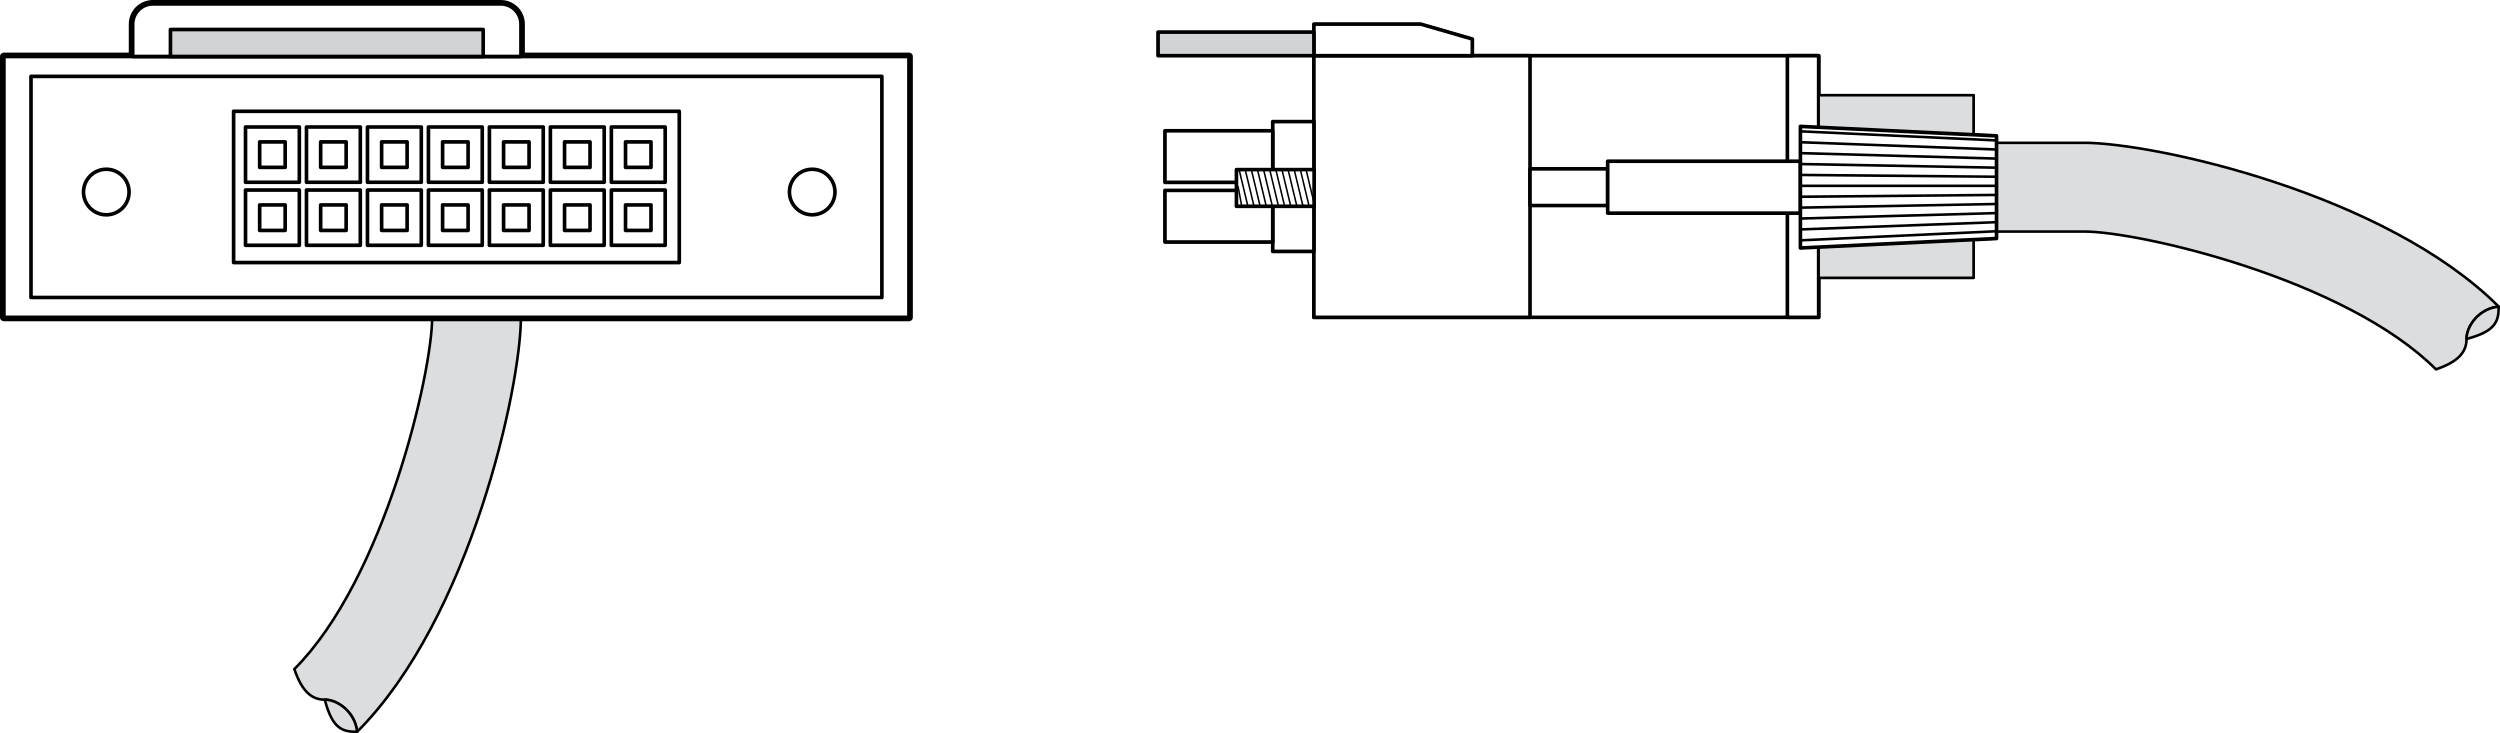 <?xml version="1.0" encoding="UTF-8"?>
<!DOCTYPE svg PUBLIC "-//W3C//DTD SVG 1.1//EN" "http://www.w3.org/Graphics/SVG/1.1/DTD/svg11.dtd">
<!-- Generator: Adobe Illustrator 15.1.0, SVG Export Plug-In . SVG Version: 6.00 Build 0)  --><svg xmlns="http://www.w3.org/2000/svg" version="1.1" id="Layer_1" x="0px" y="0px" width="240.203px" height="70.44px" viewBox="0 0 240.203 70.44" enable-background="new 0 0 240.203 70.44" xml:space="preserve">
    <rect x="0" y="0" width="240.203" height="70.44" fill="#808080" stroke="none"/>
    <g>
        <path d="M287.838,60.242c-0.124,0.064-0.384,0.128-0.712,0.128c-0.759,0-1.327-0.479-1.327-1.367c0-0.848,0.572-1.415,1.407-1.415   c0.332,0,0.548,0.072,0.64,0.12l-0.088,0.284c-0.128-0.064-0.316-0.112-0.54-0.112c-0.632,0-1.051,0.404-1.051,1.111   c0,0.664,0.379,1.083,1.031,1.083c0.216,0,0.432-0.044,0.572-0.112L287.838,60.242z"/>
        <path d="M290.018,59.342c0,0.715-0.5,1.027-0.964,1.027c-0.52,0-0.927-0.384-0.927-0.996c0-0.644,0.428-1.023,0.959-1.023   C289.642,58.351,290.018,58.754,290.018,59.342z M288.487,59.362c0,0.424,0.24,0.744,0.583,0.744c0.336,0,0.588-0.316,0.588-0.752   c0-0.328-0.164-0.739-0.58-0.739C288.667,58.615,288.487,58.999,288.487,59.362z"/>
        <path d="M290.463,57.487h0.352v2.838h-0.352V57.487z"/>
        <path d="M291.407,57.487h0.352v2.838h-0.352V57.487z"/>
        <path d="M292.743,57.847c0,0.12-0.084,0.216-0.224,0.216c-0.128,0-0.212-0.096-0.212-0.216c0-0.12,0.088-0.22,0.22-0.22   C292.655,57.627,292.743,57.723,292.743,57.847z M292.351,60.326v-1.935h0.352v1.935H292.351z"/>
        <path d="M293.287,58.915c0-0.204-0.004-0.364-0.016-0.524h0.312l0.02,0.32h0.008c0.096-0.18,0.32-0.36,0.64-0.36   c0.268,0,0.684,0.16,0.684,0.824v1.151h-0.352V59.21c0-0.312-0.116-0.572-0.448-0.572c-0.228,0-0.408,0.164-0.472,0.36   c-0.016,0.044-0.024,0.104-0.024,0.164v1.164h-0.352V58.915z"/>
        <path d="M295.767,57.559l-0.068,0.959h-0.216l-0.064-0.959H295.767z"/>
        <path d="M296.21,59.97c0.108,0.064,0.292,0.136,0.468,0.136c0.252,0,0.372-0.124,0.372-0.288c0-0.168-0.1-0.256-0.356-0.352   c-0.352-0.128-0.516-0.316-0.516-0.548c0-0.312,0.256-0.568,0.667-0.568c0.196,0,0.368,0.052,0.472,0.12l-0.084,0.256   c-0.076-0.048-0.216-0.116-0.396-0.116c-0.208,0-0.32,0.12-0.32,0.264c0,0.16,0.112,0.232,0.364,0.332   c0.332,0.124,0.508,0.292,0.508,0.58c0,0.344-0.268,0.583-0.72,0.583c-0.212,0-0.408-0.056-0.543-0.136L296.21,59.97z"/>
        <path d="M284.93,63.862h-1.043v0.972h1.167v0.292h-1.519v-2.694h1.459v0.292h-1.107v0.852h1.043V63.862z"/>
        <path d="M285.463,64.702c0.156,0.1,0.38,0.176,0.62,0.176c0.356,0,0.564-0.188,0.564-0.46c0-0.248-0.144-0.396-0.508-0.532   c-0.44-0.16-0.712-0.392-0.712-0.768c0-0.419,0.348-0.731,0.872-0.731c0.272,0,0.476,0.064,0.592,0.132l-0.096,0.284   c-0.083-0.052-0.264-0.128-0.507-0.128c-0.368,0-0.508,0.22-0.508,0.404c0,0.252,0.164,0.376,0.536,0.52   c0.456,0.176,0.684,0.396,0.684,0.792c0,0.416-0.304,0.779-0.939,0.779c-0.26,0-0.544-0.08-0.688-0.176L285.463,64.702z"/>
        <path d="M288.442,65.125v-0.711h-1.208v-0.228l1.16-1.659h0.38v1.615h0.364v0.272h-0.364v0.711H288.442z M288.442,64.142v-0.867   c0-0.136,0.004-0.272,0.012-0.408h-0.012c-0.08,0.152-0.144,0.264-0.216,0.384l-0.636,0.884v0.008H288.442z"/>
        <path d="M289.531,62.431h0.348v1.299h0.012c0.072-0.104,0.144-0.2,0.212-0.288l0.824-1.011h0.432l-0.976,1.144l1.051,1.551h-0.412   l-0.883-1.323l-0.26,0.296v1.027h-0.348V62.431z"/>
        <path d="M293.306,63.798c0,0.884-0.332,1.371-0.903,1.371c-0.508,0-0.855-0.476-0.863-1.335c0-0.875,0.379-1.352,0.907-1.352   C292.99,62.483,293.306,62.971,293.306,63.798z M291.895,63.838c0,0.676,0.208,1.06,0.528,1.06c0.356,0,0.528-0.42,0.528-1.083   c0-0.64-0.16-1.06-0.528-1.06C292.119,62.755,291.895,63.131,291.895,63.838z"/>
        <path d="M293.627,65.125V64.91l0.276-0.268c0.664-0.632,0.967-0.968,0.967-1.359c0-0.264-0.124-0.508-0.512-0.508   c-0.236,0-0.432,0.12-0.552,0.22l-0.112-0.248c0.176-0.148,0.436-0.264,0.731-0.264c0.56,0,0.795,0.384,0.795,0.756   c0,0.479-0.348,0.868-0.896,1.395l-0.204,0.192v0.008h1.164v0.292H293.627z"/>
        <path d="M297.366,62.527v0.231l-1.131,2.367h-0.364l1.127-2.298v-0.008h-1.271v-0.292H297.366z"/>
</g>
    <rect x="-95.706" y="-2.998" fill="#FFFFFF" width="396" height="76"/>
    <g>
        <path d="M287.979,72.103l-0.348-0.596c-0.14-0.228-0.224-0.376-0.308-0.532h-0.008c-0.076,0.156-0.156,0.3-0.292,0.536   l-0.324,0.592h-0.399l0.823-1.363l-0.792-1.331h0.404l0.356,0.631c0.1,0.176,0.176,0.312,0.248,0.456h0.012   c0.076-0.16,0.144-0.284,0.244-0.456l0.364-0.631h0.403l-0.819,1.311l0.839,1.383H287.979z"/>
        <path d="M291.059,70.919c-0.02-0.375-0.044-0.831-0.044-1.163h-0.008c-0.096,0.312-0.204,0.651-0.34,1.023l-0.476,1.307h-0.264   l-0.439-1.283c-0.128-0.384-0.232-0.728-0.308-1.047h-0.008c-0.008,0.336-0.028,0.784-0.052,1.191l-0.072,1.155h-0.332l0.188-2.694   h0.444l0.46,1.303c0.112,0.332,0.2,0.627,0.271,0.907h0.008c0.072-0.271,0.168-0.567,0.288-0.907l0.48-1.303h0.444l0.167,2.694   h-0.344L291.059,70.919z"/>
        <path d="M293.7,72.402v0.2h-1.999v-0.2H293.7z"/>
        <path d="M295.611,70.775c0,0.883-0.332,1.371-0.903,1.371c-0.508,0-0.855-0.476-0.863-1.335c0-0.875,0.379-1.351,0.907-1.351   C295.296,69.46,295.611,69.948,295.611,70.775z M294.2,70.815c0,0.675,0.208,1.059,0.528,1.059c0.356,0,0.528-0.419,0.528-1.083   c0-0.64-0.16-1.059-0.528-1.059C294.424,69.732,294.2,70.107,294.2,70.815z"/>
        <path d="M297.483,69.8h-0.991l-0.1,0.667c0.06-0.008,0.116-0.012,0.212-0.012c0.204,0,0.4,0.04,0.56,0.14   c0.204,0.112,0.372,0.34,0.372,0.664c0,0.508-0.404,0.888-0.967,0.888c-0.284,0-0.52-0.08-0.648-0.16l0.088-0.268   c0.108,0.064,0.32,0.144,0.56,0.144c0.328,0,0.615-0.216,0.611-0.564c0-0.335-0.228-0.571-0.744-0.571   c-0.152,0-0.268,0.012-0.364,0.024l0.168-1.248h1.243V69.8z"/>
        <path d="M299.536,69.8h-0.992l-0.1,0.667c0.06-0.008,0.116-0.012,0.212-0.012c0.204,0,0.399,0.04,0.56,0.14   c0.204,0.112,0.372,0.34,0.372,0.664c0,0.508-0.404,0.888-0.967,0.888c-0.284,0-0.52-0.08-0.647-0.16l0.088-0.268   c0.108,0.064,0.32,0.144,0.56,0.144c0.328,0,0.616-0.216,0.612-0.564c0-0.335-0.228-0.571-0.744-0.571   c-0.152,0-0.268,0.012-0.364,0.024l0.167-1.248h1.244V69.8z"/>
</g>
    <path fill="#DCDDDE" stroke="#000000" stroke-width="0.25" stroke-linejoin="round" d="M34.311,70.315  C45.209,59.417,50.049,37.124,50.049,30.49V12.644h-8.526V30.49c0,5.282-4.553,25.108-13.242,33.798  c0.723,2.127,1.649,2.938,2.923,2.938C32.477,67.225,34.137,68.466,34.311,70.315z"/>
    <path fill="#DCDDDE" stroke="#000000" stroke-width="0.25" stroke-linejoin="round" d="M31.204,67.225  c1.273,0,2.933,1.241,3.107,3.09C32.863,70.315,31.937,70.003,31.204,67.225z"/>
    <rect x="0.375" y="5.43" fill="#FFFFFF" stroke="#000000" stroke-width="0.75" stroke-linejoin="round" width="86.958" height="25.06"/>
    <path fill="#FFFFFF" stroke="#000000" stroke-width="0.75" stroke-linejoin="round" d="M50.055,5.43V2.32  c0-1.074-0.871-1.945-1.943-1.945H14.688c-1.071,0-1.94,0.872-1.94,1.945V5.43H50.055z"/>
    <rect x="0.375" y="5.43" fill="#FFFFFF" stroke="#000000" stroke-width="0.35" stroke-linejoin="round" width="86.958" height="25.06"/>
    <path fill="#FFFFFF" stroke="#000000" stroke-width="0.35" stroke-linejoin="round" d="M50.055,5.43V2.32  c0-1.074-0.871-1.945-1.943-1.945H14.688c-1.071,0-1.94,0.872-1.94,1.945V5.43H50.055z"/>
    <rect x="16.377" y="2.834" fill="#D1D3D4" stroke="#000000" stroke-width="0.35" stroke-linejoin="round" width="30.049" height="2.596"/>
    <path fill="#DCDDDE" stroke="#000000" stroke-width="0.25" stroke-linejoin="round" d="M240.078,29.459  c-10.898-10.898-33.191-15.738-39.825-15.738h-17.846v8.526h17.846c5.282,0,25.108,4.554,33.798,13.241  c2.127-0.723,2.938-1.648,2.938-2.922S238.229,29.633,240.078,29.459z"/>
    <path fill="#DCDDDE" stroke="#000000" stroke-width="0.25" stroke-linejoin="round" d="M236.988,32.567  c0-1.273,1.241-2.934,3.09-3.107C240.078,30.907,239.765,31.833,236.988,32.567z"/>
    <rect x="2.978" y="7.339" fill="#FFFFFF" stroke="#000000" stroke-width="0.35" stroke-linejoin="round" width="81.754" height="21.242"/>
    <rect x="22.445" y="10.692" fill="#FFFFFF" stroke="#000000" stroke-width="0.35" stroke-linejoin="round" width="42.82" height="14.535"/>
    <circle fill="#FFFFFF" stroke="#000000" stroke-width="0.35" stroke-linejoin="round" cx="78.038" cy="18.45" r="2.188"/>
    <circle fill="#FFFFFF" stroke="#000000" stroke-width="0.35" stroke-linejoin="round" cx="10.213" cy="18.45" r="2.189"/>
    <rect x="23.589" y="18.26" fill="#FFFFFF" stroke="#000000" stroke-width="0.35" stroke-linejoin="round" width="5.172" height="5.309"/>
    <rect x="24.95" y="19.69" fill="#FFFFFF" stroke="#000000" stroke-width="0.35" stroke-linejoin="round" width="2.449" height="2.449"/>
    <rect x="29.447" y="18.26" fill="#FFFFFF" stroke="#000000" stroke-width="0.35" stroke-linejoin="round" width="5.172" height="5.309"/>
    <rect x="30.809" y="19.69" fill="#FFFFFF" stroke="#000000" stroke-width="0.35" stroke-linejoin="round" width="2.449" height="2.449"/>
    <rect x="35.306" y="18.26" fill="#FFFFFF" stroke="#000000" stroke-width="0.35" stroke-linejoin="round" width="5.172" height="5.309"/>
    <rect x="36.667" y="19.69" fill="#FFFFFF" stroke="#000000" stroke-width="0.35" stroke-linejoin="round" width="2.449" height="2.449"/>
    <rect x="41.164" y="18.26" fill="#FFFFFF" stroke="#000000" stroke-width="0.35" stroke-linejoin="round" width="5.172" height="5.309"/>
    <rect x="42.526" y="19.69" fill="#FFFFFF" stroke="#000000" stroke-width="0.35" stroke-linejoin="round" width="2.449" height="2.449"/>
    <rect x="47.022" y="18.26" fill="#FFFFFF" stroke="#000000" stroke-width="0.35" stroke-linejoin="round" width="5.172" height="5.309"/>
    <rect x="48.384" y="19.69" fill="#FFFFFF" stroke="#000000" stroke-width="0.35" stroke-linejoin="round" width="2.449" height="2.449"/>
    <rect x="52.881" y="18.26" fill="#FFFFFF" stroke="#000000" stroke-width="0.35" stroke-linejoin="round" width="5.172" height="5.309"/>
    <rect x="54.243" y="19.69" fill="#FFFFFF" stroke="#000000" stroke-width="0.35" stroke-linejoin="round" width="2.448" height="2.449"/>
    <rect x="58.74" y="18.26" fill="#FFFFFF" stroke="#000000" stroke-width="0.35" stroke-linejoin="round" width="5.172" height="5.309"/>
    <rect x="60.101" y="19.69" fill="#FFFFFF" stroke="#000000" stroke-width="0.35" stroke-linejoin="round" width="2.448" height="2.449"/>
    <rect x="23.589" y="12.203" fill="#FFFFFF" stroke="#000000" stroke-width="0.35" stroke-linejoin="round" width="5.172" height="5.309"/>
    <rect x="24.95" y="13.633" fill="#FFFFFF" stroke="#000000" stroke-width="0.35" stroke-linejoin="round" width="2.449" height="2.449"/>
    <rect x="29.447" y="12.203" fill="#FFFFFF" stroke="#000000" stroke-width="0.35" stroke-linejoin="round" width="5.172" height="5.309"/>
    <rect x="30.809" y="13.633" fill="#FFFFFF" stroke="#000000" stroke-width="0.35" stroke-linejoin="round" width="2.449" height="2.449"/>
    <rect x="35.306" y="12.203" fill="#FFFFFF" stroke="#000000" stroke-width="0.35" stroke-linejoin="round" width="5.172" height="5.309"/>
    <rect x="36.667" y="13.633" fill="#FFFFFF" stroke="#000000" stroke-width="0.35" stroke-linejoin="round" width="2.449" height="2.449"/>
    <rect x="41.164" y="12.203" fill="#FFFFFF" stroke="#000000" stroke-width="0.35" stroke-linejoin="round" width="5.172" height="5.309"/>
    <rect x="42.526" y="13.633" fill="#FFFFFF" stroke="#000000" stroke-width="0.35" stroke-linejoin="round" width="2.449" height="2.449"/>
    <rect x="47.022" y="12.203" fill="#FFFFFF" stroke="#000000" stroke-width="0.35" stroke-linejoin="round" width="5.172" height="5.309"/>
    <rect x="48.384" y="13.633" fill="#FFFFFF" stroke="#000000" stroke-width="0.35" stroke-linejoin="round" width="2.449" height="2.449"/>
    <rect x="52.881" y="12.203" fill="#FFFFFF" stroke="#000000" stroke-width="0.35" stroke-linejoin="round" width="5.172" height="5.309"/>
    <rect x="54.243" y="13.633" fill="#FFFFFF" stroke="#000000" stroke-width="0.35" stroke-linejoin="round" width="2.448" height="2.449"/>
    <rect x="58.74" y="12.203" fill="#FFFFFF" stroke="#000000" stroke-width="0.35" stroke-linejoin="round" width="5.172" height="5.309"/>
    <rect x="60.101" y="13.633" fill="#FFFFFF" stroke="#000000" stroke-width="0.35" stroke-linejoin="round" width="2.448" height="2.449"/>
    <polygon fill="#DCDDDE" stroke="#000000" stroke-width="0.25" stroke-linejoin="round" points="189.624,12.947 189.624,9.149   174.739,9.149 174.739,5.353 141.464,5.353 141.464,3.749 136.506,2.316 126.24,2.316 126.24,3.087 111.269,3.087 111.269,5.353   126.24,5.353 126.24,11.683 122.286,11.683 122.286,12.565 111.93,12.565 111.93,17.524 122.286,17.524 122.286,18.295   111.93,18.295 111.93,23.254 122.286,23.254 122.286,24.159 126.24,24.159 126.24,30.49 174.739,30.49 174.739,26.694   189.624,26.694 189.624,23.024 191.828,22.917 191.828,13.054 "/>
    <rect x="126.24" y="5.353" fill="#FFFFFF" stroke="#000000" stroke-width="0.35" stroke-linejoin="round" width="48.499" height="25.137"/>
    <rect x="126.24" y="5.353" fill="#FFFFFF" stroke="#000000" stroke-width="0.35" stroke-linejoin="round" width="20.766" height="25.137"/>
    <rect x="171.733" y="5.353" fill="#FFFFFF" stroke="#000000" stroke-width="0.35" stroke-linejoin="round" width="3.006" height="25.137"/>
    <rect x="174.739" y="9.149" fill="#DCDDDE" stroke="#000000" stroke-width="0.25" stroke-linejoin="round" width="14.885" height="17.545"/>
    <rect x="147.005" y="16.221" fill="#FFFFFF" stroke="#000000" stroke-width="0.35" stroke-linejoin="round" width="7.463" height="3.527"/>
    <rect x="154.468" y="15.49" fill="#FFFFFF" stroke="#000000" stroke-width="0.35" stroke-linejoin="round" width="18.516" height="4.99"/>
    <polygon fill="#FFFFFF" stroke="#000000" stroke-width="0.35" stroke-linejoin="round" points="191.828,13.054 172.984,12.144   172.984,23.826 191.828,22.917 "/>
    <rect x="122.286" y="11.683" fill="#FFFFFF" stroke="#000000" stroke-width="0.35" stroke-linejoin="round" width="3.954" height="12.476"/>
    <rect x="111.93" y="12.565" fill="#FFFFFF" stroke="#000000" stroke-width="0.35" stroke-linejoin="round" width="10.355" height="4.958"/>
    <rect x="111.93" y="18.295" fill="#FFFFFF" stroke="#000000" stroke-width="0.35" stroke-linejoin="round" width="10.355" height="4.959"/>
    <polygon fill="#FFFFFF" stroke="#000000" stroke-width="0.35" stroke-linejoin="round" points="141.464,3.749 136.506,2.316   126.24,2.316 126.24,5.353 141.464,5.353 "/>
    <rect x="111.269" y="3.087" fill="#D1D3D4" stroke="#000000" stroke-width="0.35" stroke-linejoin="round" width="14.971" height="2.265"/>
    <line fill="#FFFFFF" stroke="#000000" stroke-width="0.25" stroke-linejoin="round" x1="172.984" y1="17.855" x2="191.828" y2="17.855"/>
    <line fill="#FFFFFF" stroke="#000000" stroke-width="0.25" stroke-linejoin="round" x1="172.984" y1="16.808" x2="191.828" y2="16.983"/>
    <line fill="#FFFFFF" stroke="#000000" stroke-width="0.25" stroke-linejoin="round" x1="172.984" y1="15.76" x2="191.828" y2="16.11"/>
    <line fill="#FFFFFF" stroke="#000000" stroke-width="0.25" stroke-linejoin="round" x1="172.984" y1="14.713" x2="191.828" y2="15.237"/>
    <line fill="#FFFFFF" stroke="#000000" stroke-width="0.25" stroke-linejoin="round" x1="172.984" y1="13.667" x2="191.828" y2="14.364"/>
    <line fill="#FFFFFF" stroke="#000000" stroke-width="0.25" stroke-linejoin="round" x1="172.984" y1="12.619" x2="191.828" y2="13.493"/>
    <line fill="#FFFFFF" stroke="#000000" stroke-width="0.25" stroke-linejoin="round" x1="172.984" y1="18.903" x2="191.828" y2="18.728"/>
    <line fill="#FFFFFF" stroke="#000000" stroke-width="0.25" stroke-linejoin="round" x1="172.984" y1="19.95" x2="191.828" y2="19.6"/>
    <line fill="#FFFFFF" stroke="#000000" stroke-width="0.25" stroke-linejoin="round" x1="172.984" y1="20.997" x2="191.828" y2="20.473"/>
    <line fill="#FFFFFF" stroke="#000000" stroke-width="0.25" stroke-linejoin="round" x1="172.984" y1="22.043" x2="191.828" y2="21.346"/>
    <line fill="#FFFFFF" stroke="#000000" stroke-width="0.25" stroke-linejoin="round" x1="172.984" y1="23.091" x2="191.828" y2="22.217"/>
    <rect x="118.798" y="16.295" fill="#FFFFFF" stroke="#000000" stroke-width="0.35" stroke-linejoin="round" width="7.463" height="3.527"/>
    <line fill="#FFFFFF" stroke="#000000" stroke-width="0.15" stroke-linejoin="round" x1="119.31" y1="19.831" x2="118.953" y2="17.9"/>
    <line fill="#FFFFFF" stroke="#000000" stroke-width="0.15" stroke-linejoin="round" x1="119.879" y1="19.736" x2="119.055" y2="16.3"/>
    <line fill="#FFFFFF" stroke="#000000" stroke-width="0.15" stroke-linejoin="round" x1="120.468" y1="19.736" x2="119.643" y2="16.3"/>
    <line fill="#FFFFFF" stroke="#000000" stroke-width="0.15" stroke-linejoin="round" x1="121.056" y1="19.736" x2="120.231" y2="16.3"/>
    <line fill="#FFFFFF" stroke="#000000" stroke-width="0.15" stroke-linejoin="round" x1="121.645" y1="19.736" x2="120.82" y2="16.3"/>
    <line fill="#FFFFFF" stroke="#000000" stroke-width="0.15" stroke-linejoin="round" x1="122.233" y1="19.736" x2="121.408" y2="16.3"/>
    <line fill="#FFFFFF" stroke="#000000" stroke-width="0.15" stroke-linejoin="round" x1="122.821" y1="19.736" x2="121.997" y2="16.3"/>
    <line fill="#FFFFFF" stroke="#000000" stroke-width="0.15" stroke-linejoin="round" x1="123.41" y1="19.736" x2="122.585" y2="16.3"/>
    <line fill="#FFFFFF" stroke="#000000" stroke-width="0.15" stroke-linejoin="round" x1="123.998" y1="19.736" x2="123.173" y2="16.3"/>
    <line fill="#FFFFFF" stroke="#000000" stroke-width="0.15" stroke-linejoin="round" x1="124.586" y1="19.736" x2="123.762" y2="16.3"/>
    <line fill="#FFFFFF" stroke="#000000" stroke-width="0.15" stroke-linejoin="round" x1="125.175" y1="19.736" x2="124.35" y2="16.3"/>
    <line fill="#FFFFFF" stroke="#000000" stroke-width="0.15" stroke-linejoin="round" x1="125.763" y1="19.736" x2="124.938" y2="16.3"/>
    <line fill="#FFFFFF" stroke="#000000" stroke-width="0.15" stroke-linejoin="round" x1="126.276" y1="19.584" x2="125.451" y2="16.148"/>
</svg>